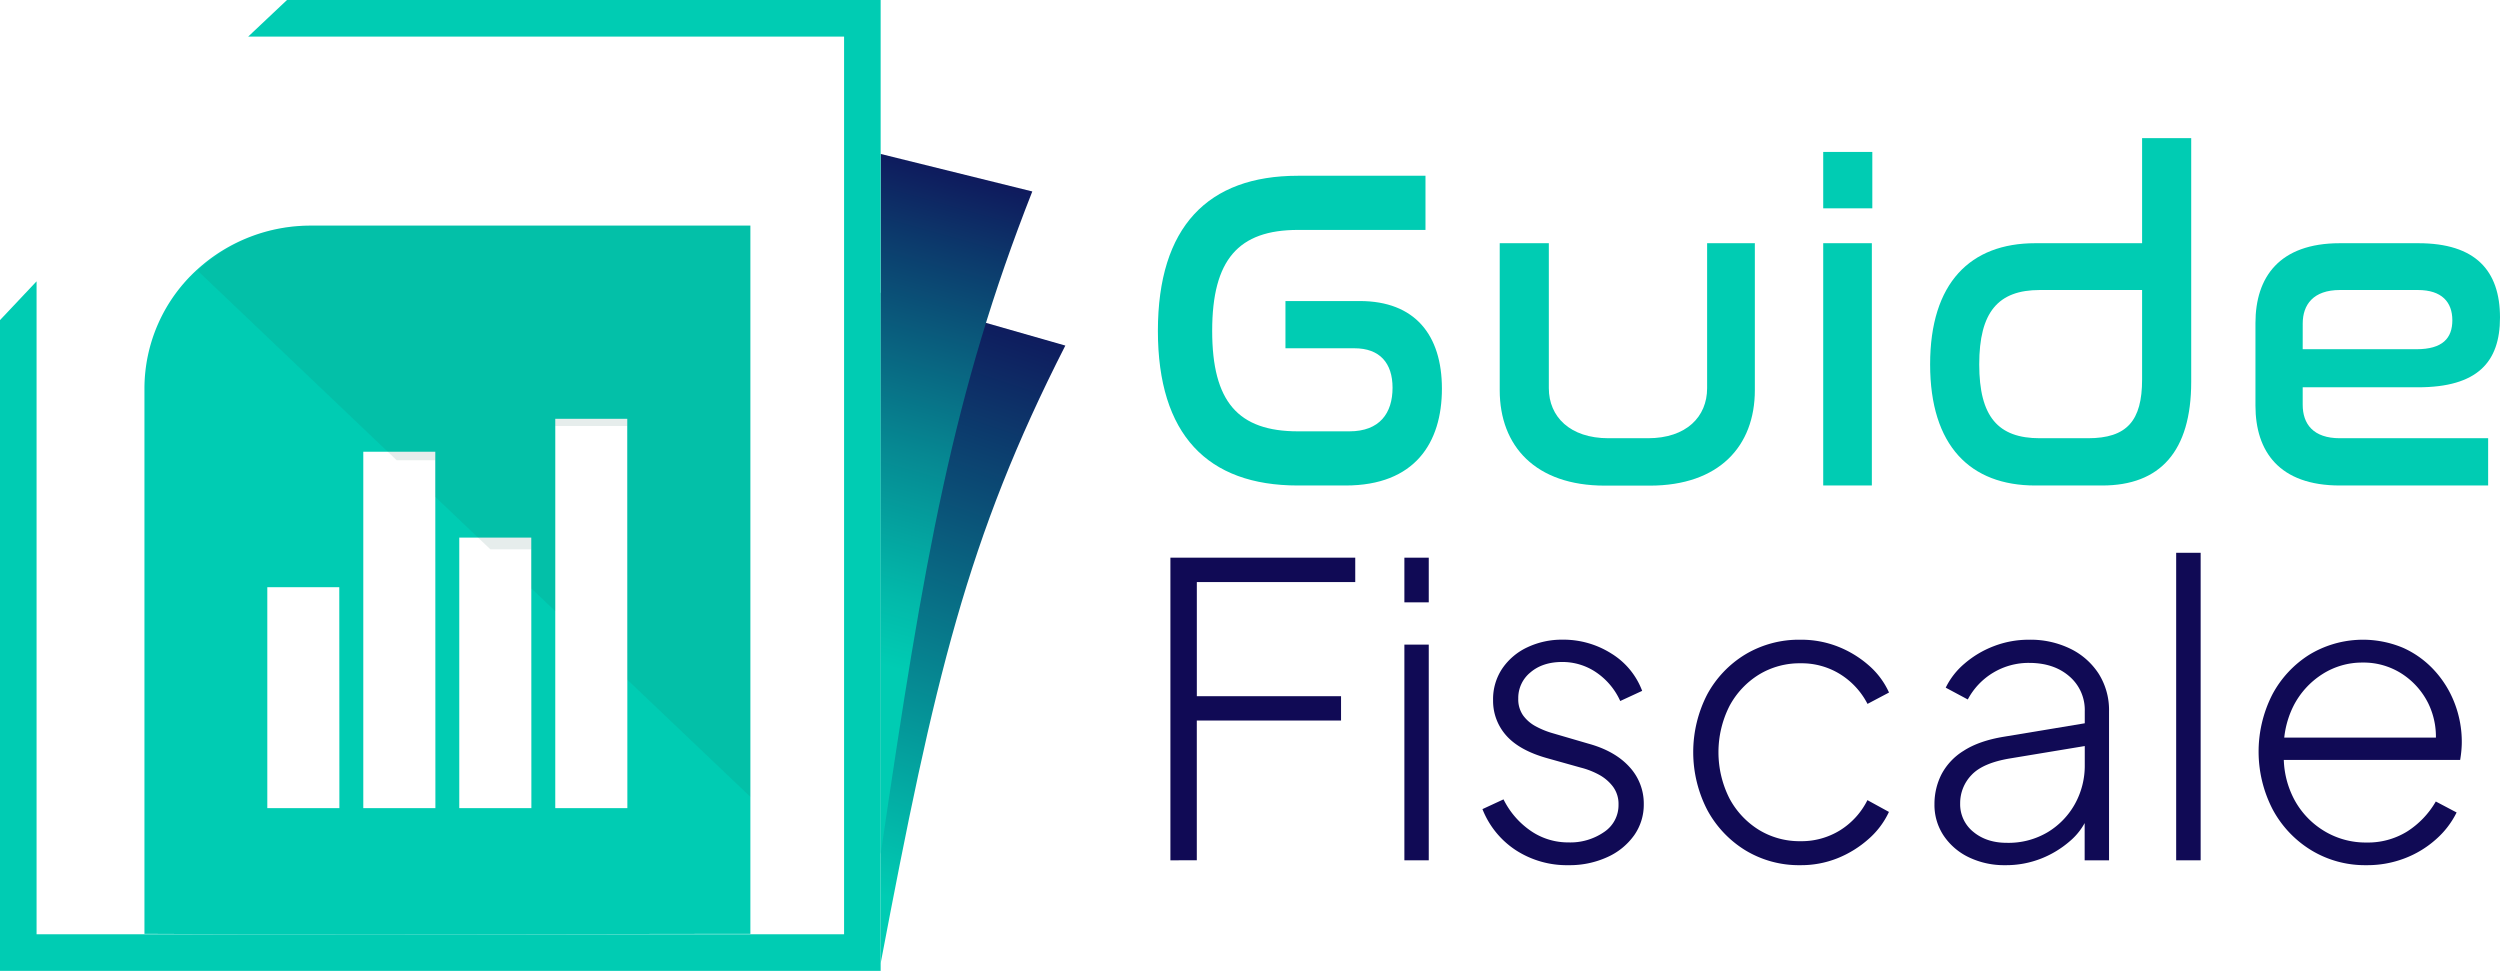 <svg xmlns="http://www.w3.org/2000/svg" xmlns:xlink="http://www.w3.org/1999/xlink" viewBox="0 0 961.08 373.23"><defs><style>.cls-1{fill:#00ccb3;}.cls-2{fill:#216054;opacity:0.11;}.cls-3{fill:url(#linear-gradient);}.cls-4{fill:url(#linear-gradient-2);}.cls-5{fill:#100a55;}</style><linearGradient id="linear-gradient" x1="307.48" y1="333.64" x2="386.22" y2="99.93" gradientUnits="userSpaceOnUse"><stop offset="0" stop-color="#00ccb3"></stop><stop offset="0.64" stop-color="#0b4c75"></stop><stop offset="1" stop-color="#100a55"></stop></linearGradient><linearGradient id="linear-gradient-2" x1="322.49" y1="251.07" x2="377.97" y2="53.28" gradientUnits="userSpaceOnUse"><stop offset="0" stop-color="#00ccb3"></stop><stop offset="0.13" stop-color="#02b9aa"></stop><stop offset="0.4" stop-color="#068892"></stop><stop offset="0.78" stop-color="#0c3a6c"></stop><stop offset="1" stop-color="#100a55"></stop></linearGradient></defs><g id="Calque_2" data-name="Calque 2"><g id="Calque_1-2" data-name="Calque 1"><path class="cls-1" d="M119.47,86.74A64.57,64.57,0,0,0,76,103.45a61.9,61.9,0,0,0-20.47,45.89V359c79.72.38,156.12.06,232.94,0V86.74Zm11,223.93H102.76V225.74h27.67Zm36.91,0H139.66v-137h27.68Zm36.9,0H176.56v-104h27.68Zm36.9,0H213.46V161h27.68Z"></path><path class="cls-2" d="M288.42,86.74V306.28l-47.28-45V163.76H213.46v71.18l-9.22-8.77v-15H188.51l-21.17-20.15V176.94H152.51L76,104.08a63.28,63.28,0,0,1,43.52-17.34Z"></path><path class="cls-3" d="M338.55,112.53l71,20.32C371.76,207,359.28,261,338.55,370.34Z"></path><path class="cls-4" d="M338.55,59.18l58.3,14.42c-30.48,77.48-41.57,140.63-58.3,254.85Z"></path><polygon class="cls-1" points="110.33 0 95.42 14.06 324.49 14.06 324.49 359.17 14.06 359.17 14.06 108.15 0 123.06 0 373.23 338.55 373.23 338.55 0 110.33 0"></polygon><path class="cls-1" d="M548,67.57V88.39h-49c-22.93,0-33,11.46-33,38.8,0,27.17,9.88,38.63,33,38.63h19.75c11.65,0,16.59-7,16.59-16.76,0-9.52-4.94-15.17-14.65-15.17H494.17V115.73h28.57c21.17,0,31.58,13,31.58,33.69,0,20.81-10.41,37.22-37.05,37.22H498.93c-34.75,0-53.8-19.58-53.8-59.45,0-40,19.23-59.62,53.8-59.62Z"></path><path class="cls-1" d="M595.42,93.5v55.74c0,10.94,8.11,19.23,22.93,19.23h15.17c14.81,0,22.75-8.29,22.75-19.23V93.5h18.35V150c0,21.52-13.76,36.69-40.4,36.69H616.94c-26.64,0-40.4-15.17-40.4-36.69V93.5Z"></path><path class="cls-1" d="M719.78,58.4V80.1H700.9V58.4Zm-.18,35.1v93.14H700.9V93.5Z"></path><path class="cls-1" d="M842.37,53.11v93.66c0,26.81-12,39.87-34.22,39.87H782.4c-24.88,0-40.4-15.17-40.4-46.57S757.52,93.5,782.4,93.5h41.09V53.11Zm-18.88,92.78v-34.4H784.16c-16,0-23.28,8.47-23.28,28.58s7.23,28.4,23.28,28.4h18.52C817.67,168.47,823.49,161.76,823.49,145.89Z"></path><path class="cls-1" d="M929.68,93.5c22.05,0,31.4,10.58,31.4,28.58,0,17.11-8.64,26.81-31.57,26.81H885.23v6.7c0,7.41,4.06,12.88,14.29,12.88h57v18.17h-57c-23.28,0-32.45-13.06-32.45-30.7V124.19c0-17.64,9.17-30.69,32.45-30.69Zm-44.45,40.75H929c10,0,13.76-4.24,13.76-11.12,0-7-4.06-11.64-13.23-11.64h-30c-10.23,0-14.29,5.65-14.29,12.88Z"></path><path class="cls-5" d="M449.94,330.73V214.39H521v9.37h-60.9v43.88h55.44V277H460.09v53.72Z"></path><path class="cls-5" d="M539.89,231.56V214.39h9.37v17.17Zm0,99.17V247.81h9.37v82.92Z"></path><path class="cls-5" d="M603,332.6a36,36,0,0,1-20.3-5.78,33.52,33.52,0,0,1-12.8-15.77L578,307.3a31.64,31.64,0,0,0,10.46,12.1A25.26,25.26,0,0,0,603,323.85a22.79,22.79,0,0,0,13.67-4,12.38,12.38,0,0,0,5.54-10.54,11.12,11.12,0,0,0-2.11-6.87,16.65,16.65,0,0,0-5.38-4.61,30,30,0,0,0-7-2.73l-12.81-3.59q-10.77-3-15.85-8.74a20,20,0,0,1-5.07-13.59,21.08,21.08,0,0,1,3.59-12.26,23.88,23.88,0,0,1,9.68-8.12,31,31,0,0,1,13.43-2.89,34.45,34.45,0,0,1,18.74,5.31,28.62,28.62,0,0,1,11.87,14.37l-8.43,3.9a26.39,26.39,0,0,0-9.22-11,23.05,23.05,0,0,0-13.11-4q-7.5,0-12.19,4a12.66,12.66,0,0,0-4.68,10.07,10.76,10.76,0,0,0,1.87,6.48,14.38,14.38,0,0,0,4.92,4.22,32.11,32.11,0,0,0,6.33,2.58l13.9,4.06q10.14,2.8,15.69,8.9a20.67,20.67,0,0,1,5.54,14.37,20.4,20.4,0,0,1-3.74,12,25.38,25.38,0,0,1-10.31,8.35A34.84,34.84,0,0,1,603,332.6Z"></path><path class="cls-5" d="M692.14,332.6A39.64,39.64,0,0,1,671,326.9a41,41,0,0,1-14.68-15.54,48.47,48.47,0,0,1,0-44.43A40.57,40.57,0,0,1,671,251.55a40.13,40.13,0,0,1,21.16-5.62,38.52,38.52,0,0,1,14.44,2.66,40.3,40.3,0,0,1,11.79,7.18,30.33,30.33,0,0,1,7.81,10.46l-8.27,4.37a29.11,29.11,0,0,0-10.47-11.39,28.08,28.08,0,0,0-15.3-4.22,30,30,0,0,0-16,4.37,31.82,31.82,0,0,0-11.32,12.1,39.42,39.42,0,0,0,0,35.45A31.75,31.75,0,0,0,676.13,319a29.91,29.91,0,0,0,16,4.38,28.17,28.17,0,0,0,15.3-4.22,28.78,28.78,0,0,0,10.47-11.56l8.27,4.53a31.45,31.45,0,0,1-7.81,10.39,40.74,40.74,0,0,1-11.79,7.34A37.58,37.58,0,0,1,692.14,332.6Z"></path><path class="cls-5" d="M770.84,332.6a31.29,31.29,0,0,1-13.89-3,24.23,24.23,0,0,1-9.69-8.27,21.26,21.26,0,0,1-3.59-12.18,25.14,25.14,0,0,1,2.66-11.4,23.44,23.44,0,0,1,8.59-9.14q5.93-3.83,15.45-5.39L804,277.63v8.75l-31.08,5.15q-10.62,1.73-15,6.4a15.55,15.55,0,0,0-4.37,10.93,13.58,13.58,0,0,0,5.07,10.94q5.08,4.21,12.89,4.21a29.47,29.47,0,0,0,15.77-4.14,29.17,29.17,0,0,0,10.46-10.93A30.35,30.35,0,0,0,801.45,294V273.42A17,17,0,0,0,795.52,260q-5.94-5.16-15.46-5.16a26.43,26.43,0,0,0-23.58,14.06L748,264.36a28.34,28.34,0,0,1,7.19-9.22,37.92,37.92,0,0,1,11.24-6.71,37.18,37.18,0,0,1,13.59-2.5,34.9,34.9,0,0,1,16,3.52,27,27,0,0,1,10.86,9.68,26.15,26.15,0,0,1,3.9,14.29v57.31h-9.37V313.39l1.09.78a24.51,24.51,0,0,1-6.71,9.14,38.2,38.2,0,0,1-11,6.71A36.71,36.71,0,0,1,770.84,332.6Z"></path><path class="cls-5" d="M836.59,330.73V212.51H846V330.73Z"></path><path class="cls-5" d="M909.67,332.6a39.73,39.73,0,0,1-21.08-5.7,41.07,41.07,0,0,1-14.84-15.62,48.31,48.31,0,0,1-.16-44.35A40.56,40.56,0,0,1,888,251.55a39.8,39.8,0,0,1,35.84-2.5,36.47,36.47,0,0,1,12,8.67,39.49,39.49,0,0,1,7.81,12.65,41.25,41.25,0,0,1,2.74,14.91c0,1.05-.06,2.14-.16,3.28s-.26,2.35-.47,3.59h-72v-8.58h66.68l-4.22,3.27a29.26,29.26,0,0,0-2.65-16.31A28.71,28.71,0,0,0,923.33,259a27.15,27.15,0,0,0-15.07-4.29,28.31,28.31,0,0,0-15.46,4.45,31.33,31.33,0,0,0-11.09,12.18A35.52,35.52,0,0,0,878,289.19a34.88,34.88,0,0,0,3.9,18,31.5,31.5,0,0,0,11.56,12.25,30.67,30.67,0,0,0,16.24,4.45,28.68,28.68,0,0,0,15.77-4.29,33.53,33.53,0,0,0,10.93-11.48l8,4.22a33.46,33.46,0,0,1-8,10.38,38.66,38.66,0,0,1-12,7.26A40.12,40.12,0,0,1,909.67,332.6Z"></path></g></g></svg>